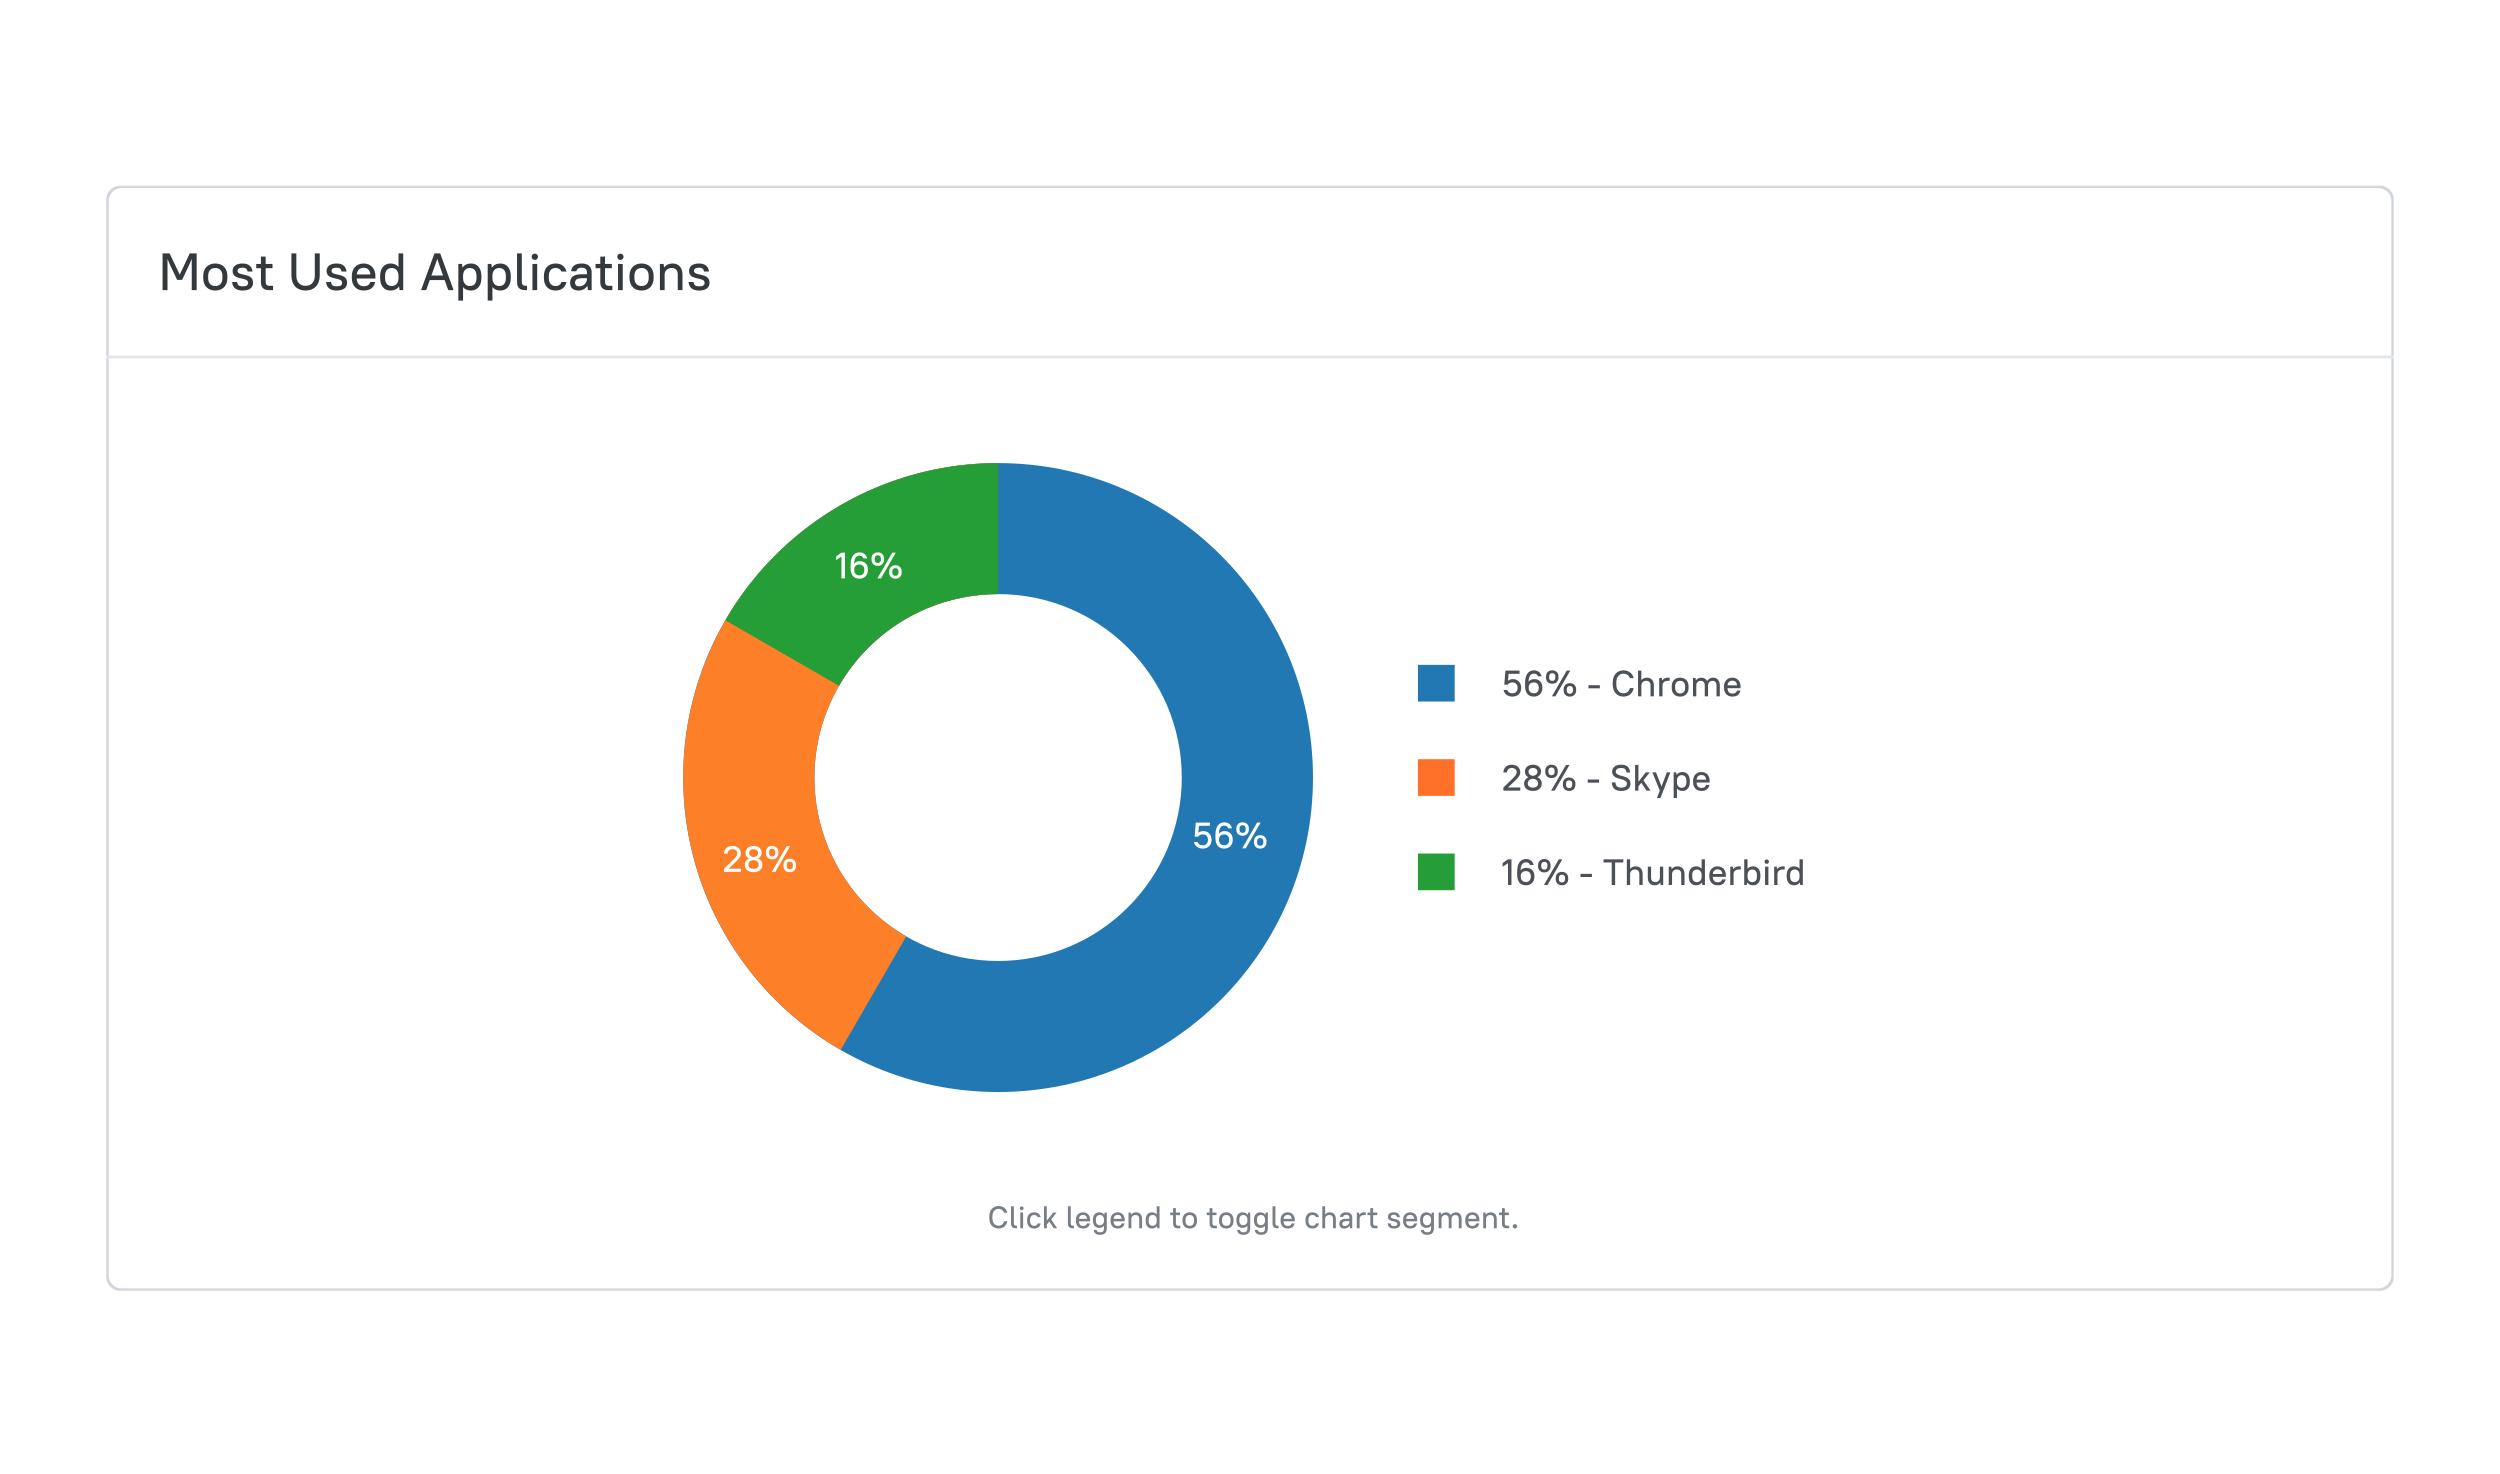 <svg width="850" height="501" viewBox="0 0 850 501" fill="none" xmlns="http://www.w3.org/2000/svg">
<g filter="url(#filter0_dd_640_5090)">
<rect x="36" y="63" width="778" height="376" rx="6" fill="white"/>
</g>
<g clip-path="url(#clip0_640_5090)">
<mask id="mask0_640_5090" style="mask-type:luminance" maskUnits="userSpaceOnUse" x="36" y="63" width="778" height="376">
<path d="M814 63H36V439H814V63Z" fill="white"/>
</mask>
<g mask="url(#mask0_640_5090)">
<path d="M808.647 63.446H41.353C38.643 63.446 36.446 65.639 36.446 68.346V433.654C36.446 436.36 38.643 438.554 41.353 438.554H808.647C811.357 438.554 813.554 436.36 813.554 433.654V68.346C813.554 65.639 811.357 63.446 808.647 63.446Z" fill="white" stroke="#D0D6DB"/>
<path d="M36 121.36H814" stroke="#E2E6EB"/>
<mask id="mask1_640_5090" style="mask-type:luminance" maskUnits="userSpaceOnUse" x="53" y="80" width="744" height="24">
<path d="M796.156 80.82H53.844V103.986H796.156V80.82Z" fill="white"/>
</mask>
<g mask="url(#mask1_640_5090)">
<path d="M60.232 95.165H61.91L64.39 89.908L65.193 88.019V98.64H66.87V86.166H64.515L61.106 93.383L57.663 86.166H55.272V98.64H56.949V88.037L57.734 89.908L60.232 95.165ZM73.197 98.782C75.677 98.782 77.301 97.161 77.301 94.523V93.846C77.301 91.191 75.695 89.587 73.197 89.587C70.717 89.587 69.093 91.209 69.093 93.846V94.523C69.093 97.178 70.699 98.782 73.197 98.782ZM73.197 97.25C71.716 97.25 70.77 96.305 70.77 94.523V93.846C70.77 92.046 71.698 91.12 73.197 91.12C74.678 91.12 75.624 92.064 75.624 93.846V94.523C75.624 96.323 74.696 97.25 73.197 97.25ZM82.472 98.782C84.953 98.782 86.041 97.695 86.041 96.145C86.041 92.492 80.76 94.042 80.76 92.135C80.76 91.441 81.188 91.013 82.472 91.013C83.597 91.013 84.007 91.441 84.186 92.314H85.863C85.684 90.656 84.596 89.587 82.472 89.587C80.171 89.587 79.082 90.674 79.082 92.135C79.082 95.539 84.364 93.989 84.364 96.145C84.364 96.929 83.936 97.357 82.472 97.357C81.17 97.357 80.76 96.929 80.581 95.878H78.904C79.082 97.695 80.171 98.782 82.472 98.782ZM87.116 91.191H88.722V96.02C88.722 97.695 89.668 98.64 91.345 98.64H92.826V97.178H91.577C90.756 97.178 90.328 96.751 90.328 95.842V91.191H92.648V89.73H90.328V87.235H88.722V89.73H87.116V91.191ZM103.896 98.782C106.822 98.782 108.714 96.893 108.714 93.65V86.166H107.036V93.65C107.036 95.949 105.805 97.178 103.896 97.178C101.986 97.178 100.755 95.931 100.755 93.65V86.166H99.078V93.65C99.078 96.911 100.952 98.782 103.896 98.782ZM114.431 98.782C116.912 98.782 118 97.695 118 96.145C118 92.492 112.718 94.042 112.718 92.135C112.718 91.441 113.147 91.013 114.431 91.013C115.556 91.013 115.966 91.441 116.144 92.314H117.822C117.643 90.656 116.555 89.587 114.431 89.587C112.13 89.587 111.041 90.674 111.041 92.135C111.041 95.539 116.323 93.989 116.323 96.145C116.323 96.929 115.895 97.357 114.431 97.357C113.129 97.357 112.718 96.929 112.54 95.878H110.863C111.041 97.695 112.13 98.782 114.431 98.782ZM123.625 98.782C126.035 98.782 127.195 97.624 127.551 95.878H125.91C125.553 96.804 125.035 97.321 123.625 97.321C122.287 97.321 121.341 96.43 121.288 94.702H127.641V93.846C127.641 91.227 125.999 89.587 123.625 89.587C121.27 89.587 119.61 91.245 119.61 93.846V94.523C119.61 97.161 121.234 98.782 123.625 98.782ZM123.625 91.049C124.964 91.049 125.785 91.743 125.928 93.312H121.306C121.466 91.797 122.358 91.049 123.625 91.049ZM132.762 98.782C134.029 98.782 135.046 98.319 135.67 97.375L135.849 98.64H137.098V86.166H135.492V90.763C134.85 89.979 133.922 89.587 132.78 89.587C130.746 89.587 129.247 91.084 129.247 93.846V94.523C129.247 97.303 130.728 98.782 132.762 98.782ZM133.208 97.25C131.816 97.25 130.924 96.341 130.924 94.523V93.846C130.924 91.993 131.798 91.12 133.208 91.12C134.493 91.12 135.438 92.029 135.492 93.722V94.666C135.438 96.341 134.493 97.25 133.208 97.25ZM152.401 98.64H154.221L149.671 86.166H147.708L143.158 98.64H144.907L146.12 95.218H151.188L152.401 98.64ZM147.744 90.692L148.672 88.037L149.582 90.692L150.634 93.686H146.673L147.744 90.692ZM160.152 98.782C162.169 98.782 163.686 97.268 163.686 94.523V93.846C163.686 91.084 162.187 89.587 160.17 89.587C158.886 89.587 157.868 90.068 157.244 91.013L157.083 89.73H155.834V102.204H157.44V97.624C158.065 98.39 158.993 98.782 160.152 98.782ZM159.724 97.25C158.404 97.25 157.44 96.27 157.44 94.523V93.722C157.476 92.029 158.439 91.12 159.724 91.12C161.134 91.12 162.008 92.011 162.008 93.846V94.523C162.008 96.394 161.152 97.25 159.724 97.25ZM170.137 98.782C172.153 98.782 173.67 97.268 173.67 94.523V93.846C173.67 91.084 172.171 89.587 170.155 89.587C168.87 89.587 167.853 90.068 167.229 91.013L167.068 89.73H165.819V102.204H167.425V97.624C168.049 98.39 168.977 98.782 170.137 98.782ZM169.709 97.25C168.388 97.25 167.425 96.27 167.425 94.523V93.722C167.461 92.029 168.424 91.12 169.709 91.12C171.119 91.12 171.993 92.011 171.993 93.846V94.523C171.993 96.394 171.136 97.25 169.709 97.25ZM178.409 98.64H179.194V97.178H178.641C177.82 97.178 177.409 96.751 177.409 95.842V86.166H175.803V96.02C175.803 97.713 176.731 98.64 178.409 98.64ZM181.034 98.64H182.64V89.73H181.034V98.64ZM181.837 88.376C182.444 88.376 182.908 87.912 182.908 87.306C182.908 86.7 182.444 86.237 181.837 86.237C181.231 86.237 180.767 86.7 180.767 87.306C180.767 87.912 181.231 88.376 181.837 88.376ZM188.938 98.782C191.025 98.782 192.239 97.588 192.596 95.878H190.883C190.615 96.697 190.062 97.25 188.848 97.25C187.528 97.25 186.6 96.323 186.6 94.523V93.846C186.6 92.029 187.51 91.12 188.848 91.12C190.044 91.12 190.615 91.69 190.883 92.314H192.596C192.239 90.799 191.025 89.587 188.938 89.587C186.493 89.587 184.923 91.155 184.923 93.846V94.523C184.923 97.232 186.475 98.782 188.938 98.782ZM196.697 98.782C198 98.782 199.07 98.194 199.713 97.178L199.909 98.64H201.158V92.581C201.158 90.746 199.998 89.587 197.768 89.587C195.412 89.587 194.288 90.71 194.199 92.225H195.983C196.073 91.512 196.572 91.013 197.768 91.013C198.981 91.013 199.552 91.583 199.552 92.581V93.24H197.768C194.931 93.24 193.842 94.327 193.842 96.145C193.842 97.784 194.841 98.782 196.697 98.782ZM196.876 97.357C196.019 97.357 195.519 96.858 195.519 96.109C195.519 95.201 196.126 94.595 197.768 94.595H199.552V94.915C199.552 96.234 198.428 97.357 196.876 97.357ZM202.493 91.191H204.099V96.02C204.099 97.695 205.045 98.64 206.722 98.64H208.203V97.178H206.954C206.133 97.178 205.705 96.751 205.705 95.842V91.191H208.024V89.73H205.705V87.235H204.099V89.73H202.493V91.191ZM210.136 98.64H211.742V89.73H210.136V98.64ZM210.939 88.376C211.546 88.376 212.01 87.912 212.01 87.306C212.01 86.7 211.546 86.237 210.939 86.237C210.333 86.237 209.869 86.7 209.869 87.306C209.869 87.912 210.333 88.376 210.939 88.376ZM218.128 98.782C220.608 98.782 222.232 97.161 222.232 94.523V93.846C222.232 91.191 220.626 89.587 218.128 89.587C215.647 89.587 214.024 91.209 214.024 93.846V94.523C214.024 97.178 215.63 98.782 218.128 98.782ZM218.128 97.25C216.647 97.25 215.701 96.305 215.701 94.523V93.846C215.701 92.046 216.629 91.12 218.128 91.12C219.609 91.12 220.555 92.064 220.555 93.846V94.523C220.555 96.323 219.627 97.25 218.128 97.25ZM224.37 98.64H225.976V93.294C226.011 92.011 226.939 91.12 228.385 91.12C229.687 91.12 230.437 91.868 230.437 93.383V98.64H232.043V93.383C232.043 90.924 230.704 89.587 228.652 89.587C227.403 89.587 226.404 90.086 225.779 90.959L225.619 89.73H224.37V98.64ZM237.667 98.782C240.147 98.782 241.236 97.695 241.236 96.145C241.236 92.492 235.954 94.042 235.954 92.135C235.954 91.441 236.382 91.013 237.667 91.013C238.791 91.013 239.202 91.441 239.38 92.314H241.057C240.879 90.656 239.79 89.587 237.667 89.587C235.365 89.587 234.277 90.674 234.277 92.135C234.277 95.539 239.558 93.989 239.558 96.145C239.558 96.929 239.13 97.357 237.667 97.357C236.364 97.357 235.954 96.929 235.775 95.878H234.098C234.277 97.695 235.365 98.782 237.667 98.782Z" fill="#34393D"/>
</g>
<path d="M339.528 417.702C341.166 417.702 342.258 416.611 342.472 415.21H341.38C341.166 416.098 340.523 416.739 339.528 416.739C338.328 416.739 337.418 415.831 337.418 414.184V413.564C337.418 411.907 338.318 411.009 339.528 411.009C340.534 411.009 341.166 411.65 341.38 412.324H342.472C342.258 411.126 341.176 410.046 339.528 410.046C337.686 410.046 336.369 411.361 336.369 413.564V414.184C336.369 416.397 337.675 417.702 339.528 417.702ZM345.319 417.616H345.79V416.739H345.458C344.965 416.739 344.719 416.483 344.719 415.938V410.132H343.756V416.044C343.756 417.06 344.312 417.616 345.319 417.616ZM346.894 417.616H347.858V412.27H346.894V417.616ZM347.376 411.458C347.74 411.458 348.019 411.18 348.019 410.816C348.019 410.453 347.74 410.175 347.376 410.175C347.012 410.175 346.734 410.453 346.734 410.816C346.734 411.18 347.012 411.458 347.376 411.458ZM351.636 417.702C352.888 417.702 353.616 416.985 353.83 415.959H352.803C352.642 416.451 352.31 416.782 351.582 416.782C350.79 416.782 350.233 416.226 350.233 415.146V414.74C350.233 413.649 350.779 413.104 351.582 413.104C352.299 413.104 352.642 413.446 352.803 413.821H353.83C353.616 412.912 352.888 412.185 351.636 412.185C350.169 412.185 349.227 413.126 349.227 414.74V415.146C349.227 416.771 350.158 417.702 351.636 417.702ZM358.273 417.616H359.45L357.384 414.612L359.236 412.27H358.08L355.917 415.018V410.132H354.954V417.616H355.917V416.344L356.752 415.317L358.273 417.616ZM364.651 417.616H365.122V416.739H364.79C364.298 416.739 364.051 416.483 364.051 415.938V410.132H363.088V416.044C363.088 417.06 363.645 417.616 364.651 417.616ZM368.229 417.702C369.674 417.702 370.37 417.007 370.584 415.959H369.599C369.385 416.515 369.075 416.825 368.229 416.825C367.426 416.825 366.858 416.29 366.826 415.253H370.638V414.74C370.638 413.168 369.653 412.185 368.229 412.185C366.816 412.185 365.82 413.179 365.82 414.74V415.146C365.82 416.729 366.794 417.702 368.229 417.702ZM368.229 413.061C369.032 413.061 369.524 413.478 369.61 414.419H366.837C366.933 413.51 367.469 413.061 368.229 413.061ZM373.721 417.488C374.406 417.488 374.963 417.253 375.349 416.804V417.616C375.349 418.6 374.963 418.985 374.042 418.985C373.229 418.985 372.94 418.685 372.833 418.151H371.869C371.976 419.188 372.618 419.84 374.042 419.84C375.531 419.84 376.312 419.06 376.312 417.616V412.27H375.563L375.456 413.029C375.081 412.473 374.481 412.185 373.721 412.185C372.501 412.185 371.601 413.083 371.601 414.633V415.039C371.601 416.6 372.49 417.488 373.721 417.488ZM373.978 416.568C373.143 416.568 372.608 416.044 372.608 415.039V414.633C372.608 413.639 373.132 413.104 373.978 413.104C374.77 413.104 375.349 413.682 375.349 414.633V415.039C375.349 415.991 374.77 416.568 373.978 416.568ZM380.001 417.702C381.447 417.702 382.143 417.007 382.357 415.959H381.372C381.158 416.515 380.847 416.825 380.001 416.825C379.198 416.825 378.631 416.29 378.599 415.253H382.41V414.74C382.41 413.168 381.425 412.185 380.001 412.185C378.588 412.185 377.592 413.179 377.592 414.74V415.146C377.592 416.729 378.567 417.702 380.001 417.702ZM380.001 413.061C380.804 413.061 381.297 413.478 381.383 414.419H378.61C378.706 413.51 379.241 413.061 380.001 413.061ZM383.696 417.616H384.66V414.409C384.681 413.639 385.238 413.104 386.105 413.104C386.887 413.104 387.336 413.553 387.336 414.462V417.616H388.3V414.462C388.3 412.987 387.497 412.185 386.266 412.185C385.516 412.185 384.917 412.484 384.542 413.008L384.445 412.27H383.696V417.616ZM391.642 417.702C392.402 417.702 393.012 417.424 393.387 416.857L393.494 417.616H394.244V410.132H393.28V412.89C392.895 412.42 392.338 412.185 391.653 412.185C390.432 412.185 389.533 413.083 389.533 414.74V415.146C389.533 416.814 390.421 417.702 391.642 417.702ZM391.91 416.782C391.075 416.782 390.539 416.237 390.539 415.146V414.74C390.539 413.628 391.064 413.104 391.91 413.104C392.68 413.104 393.248 413.649 393.28 414.665V415.232C393.248 416.237 392.68 416.782 391.91 416.782ZM397.879 413.147H398.843V416.044C398.843 417.049 399.41 417.616 400.417 417.616H401.305V416.739H400.556C400.063 416.739 399.806 416.483 399.806 415.938V413.147H401.198V412.27H399.806V410.773H398.843V412.27H397.879V413.147ZM404.521 417.702C406.009 417.702 406.983 416.729 406.983 415.146V414.74C406.983 413.147 406.02 412.185 404.521 412.185C403.033 412.185 402.058 413.158 402.058 414.74V415.146C402.058 416.739 403.022 417.702 404.521 417.702ZM404.521 416.782C403.632 416.782 403.065 416.216 403.065 415.146V414.74C403.065 413.66 403.622 413.104 404.521 413.104C405.409 413.104 405.977 413.671 405.977 414.74V415.146C405.977 416.226 405.42 416.782 404.521 416.782ZM410.301 413.147H411.264V416.044C411.264 417.049 411.832 417.616 412.838 417.616H413.727V416.739H412.977C412.485 416.739 412.228 416.483 412.228 415.938V413.147H413.62V412.27H412.228V410.773H411.264V412.27H410.301V413.147ZM416.942 417.702C418.43 417.702 419.405 416.729 419.405 415.146V414.74C419.405 413.147 418.441 412.185 416.942 412.185C415.454 412.185 414.48 413.158 414.48 414.74V415.146C414.48 416.739 415.443 417.702 416.942 417.702ZM416.942 416.782C416.053 416.782 415.486 416.216 415.486 415.146V414.74C415.486 413.66 416.043 413.104 416.942 413.104C417.831 413.104 418.398 413.671 418.398 414.74V415.146C418.398 416.226 417.841 416.782 416.942 416.782ZM422.486 417.488C423.171 417.488 423.728 417.253 424.114 416.804V417.616C424.114 418.6 423.728 418.985 422.807 418.985C421.994 418.985 421.705 418.685 421.598 418.151H420.634C420.741 419.188 421.383 419.84 422.807 419.84C424.296 419.84 425.077 419.06 425.077 417.616V412.27H424.328L424.221 413.029C423.846 412.473 423.246 412.185 422.486 412.185C421.266 412.185 420.366 413.083 420.366 414.633V415.039C420.366 416.6 421.255 417.488 422.486 417.488ZM422.743 416.568C421.908 416.568 421.373 416.044 421.373 415.039V414.633C421.373 413.639 421.897 413.104 422.743 413.104C423.535 413.104 424.114 413.682 424.114 414.633V415.039C424.114 415.991 423.535 416.568 422.743 416.568ZM428.476 417.488C429.162 417.488 429.718 417.253 430.104 416.804V417.616C430.104 418.6 429.718 418.985 428.798 418.985C427.984 418.985 427.695 418.685 427.588 418.151H426.624C426.731 419.188 427.374 419.84 428.798 419.84C430.286 419.84 431.067 419.06 431.067 417.616V412.27H430.318L430.211 413.029C429.836 412.473 429.237 412.185 428.476 412.185C427.256 412.185 426.357 413.083 426.357 414.633V415.039C426.357 416.6 427.245 417.488 428.476 417.488ZM428.733 416.568C427.898 416.568 427.363 416.044 427.363 415.039V414.633C427.363 413.639 427.888 413.104 428.733 413.104C429.526 413.104 430.104 413.682 430.104 414.633V415.039C430.104 415.991 429.526 416.568 428.733 416.568ZM434.232 417.616H434.703V416.739H434.371C433.879 416.739 433.633 416.483 433.633 415.938V410.132H432.669V416.044C432.669 417.06 433.226 417.616 434.232 417.616ZM437.81 417.702C439.255 417.702 439.951 417.007 440.165 415.959H439.18C438.966 416.515 438.656 416.825 437.81 416.825C437.007 416.825 436.439 416.29 436.407 415.253H440.219V414.74C440.219 413.168 439.234 412.185 437.81 412.185C436.397 412.185 435.401 413.179 435.401 414.74V415.146C435.401 416.729 436.375 417.702 437.81 417.702ZM437.81 413.061C438.613 413.061 439.105 413.478 439.191 414.419H436.418C436.514 413.51 437.05 413.061 437.81 413.061ZM446.269 417.702C447.521 417.702 448.249 416.985 448.464 415.959H447.436C447.275 416.451 446.943 416.782 446.215 416.782C445.423 416.782 444.866 416.226 444.866 415.146V414.74C444.866 413.649 445.412 413.104 446.215 413.104C446.933 413.104 447.275 413.446 447.436 413.821H448.464C448.249 412.912 447.521 412.185 446.269 412.185C444.802 412.185 443.86 413.126 443.86 414.74V415.146C443.86 416.771 444.791 417.702 446.269 417.702ZM449.586 417.616H450.55V414.409C450.571 413.639 451.128 413.104 451.995 413.104C452.777 413.104 453.226 413.553 453.226 414.462V417.616H454.19V414.462C454.19 412.987 453.387 412.185 452.156 412.185C451.46 412.185 450.903 412.441 450.55 412.901V410.132H449.586V417.616ZM457.083 417.702C457.865 417.702 458.507 417.349 458.893 416.739L459.01 417.616H459.76V413.981C459.76 412.88 459.064 412.185 457.726 412.185C456.312 412.185 455.638 412.858 455.584 413.767H456.655C456.708 413.339 457.008 413.04 457.726 413.04C458.454 413.04 458.796 413.382 458.796 413.981V414.377H457.726C456.023 414.377 455.37 415.029 455.37 416.119C455.37 417.103 455.97 417.702 457.083 417.702ZM457.19 416.846C456.676 416.846 456.377 416.547 456.377 416.098C456.377 415.553 456.741 415.189 457.726 415.189H458.796V415.382C458.796 416.173 458.122 416.846 457.19 416.846ZM461.307 417.616H462.27V414.409C462.292 413.639 462.838 413.104 463.823 413.104H464.358V412.185H463.823C463.116 412.185 462.517 412.473 462.153 412.997L462.056 412.27H461.307V417.616ZM464.941 413.147H465.904V416.044C465.904 417.049 466.472 417.616 467.478 417.616H468.367V416.739H467.617C467.125 416.739 466.868 416.483 466.868 415.938V413.147H468.26V412.27H466.868V410.773H465.904V412.27H464.941V413.147ZM473.938 417.702C475.426 417.702 476.079 417.049 476.079 416.119C476.079 413.927 472.91 414.858 472.91 413.714C472.91 413.297 473.167 413.04 473.938 413.04C474.612 413.04 474.859 413.297 474.966 413.821H475.972C475.865 412.826 475.212 412.185 473.938 412.185C472.557 412.185 471.904 412.837 471.904 413.714C471.904 415.756 475.073 414.826 475.073 416.119C475.073 416.59 474.816 416.846 473.938 416.846C473.156 416.846 472.91 416.59 472.803 415.959H471.796C471.904 417.05 472.557 417.702 473.938 417.702ZM479.454 417.702C480.9 417.702 481.596 417.007 481.81 415.959H480.825C480.611 416.515 480.3 416.825 479.454 416.825C478.651 416.825 478.084 416.29 478.052 415.253H481.863V414.74C481.863 413.168 480.878 412.185 479.454 412.185C478.041 412.185 477.045 413.179 477.045 414.74V415.146C477.045 416.729 478.02 417.702 479.454 417.702ZM479.454 413.061C480.257 413.061 480.75 413.478 480.835 414.419H478.062C478.159 413.51 478.694 413.061 479.454 413.061ZM484.947 417.488C485.632 417.488 486.189 417.253 486.574 416.804V417.616C486.574 418.6 486.189 418.985 485.268 418.985C484.454 418.985 484.165 418.685 484.058 418.151H483.094C483.201 419.188 483.844 419.84 485.268 419.84C486.756 419.84 487.538 419.06 487.538 417.616V412.27H486.788L486.681 413.029C486.306 412.473 485.707 412.185 484.947 412.185C483.726 412.185 482.827 413.083 482.827 414.633V415.039C482.827 416.6 483.715 417.488 484.947 417.488ZM485.204 416.568C484.368 416.568 483.833 416.044 483.833 415.039V414.633C483.833 413.639 484.358 413.104 485.204 413.104C485.996 413.104 486.574 413.682 486.574 414.633V415.039C486.574 415.991 485.996 416.568 485.204 416.568ZM489.139 417.616H490.103V414.409C490.124 413.617 490.67 413.104 491.387 413.104C492.115 413.104 492.565 413.553 492.565 414.462V417.616H493.529V414.409C493.55 413.639 494.096 413.104 494.813 413.104C495.542 413.104 495.991 413.553 495.991 414.462V417.616H496.955V414.462C496.955 412.987 496.152 412.185 495.028 412.185C494.257 412.185 493.614 412.548 493.25 413.158C492.918 412.527 492.33 412.185 491.602 412.185C490.916 412.185 490.349 412.473 489.985 412.997L489.889 412.27H489.139V417.616ZM500.595 417.702C502.04 417.702 502.736 417.007 502.95 415.959H501.965C501.751 416.515 501.441 416.825 500.595 416.825C499.792 416.825 499.225 416.29 499.192 415.253H503.004V414.74C503.004 413.168 502.019 412.185 500.595 412.185C499.182 412.185 498.186 413.179 498.186 414.74V415.146C498.186 416.729 499.16 417.702 500.595 417.702ZM500.595 413.061C501.398 413.061 501.89 413.478 501.976 414.419H499.203C499.299 413.51 499.835 413.061 500.595 413.061ZM504.29 417.616H505.253V414.409C505.275 413.639 505.831 413.104 506.698 413.104C507.48 413.104 507.93 413.553 507.93 414.462V417.616H508.893V414.462C508.893 412.987 508.09 412.185 506.859 412.185C506.11 412.185 505.51 412.484 505.135 413.008L505.039 412.27H504.29V417.616ZM509.701 413.147H510.664V416.044C510.664 417.049 511.232 417.616 512.238 417.616H513.127V416.739H512.377C511.885 416.739 511.628 416.483 511.628 415.938V413.147H513.02V412.27H511.628V410.773H510.664V412.27H509.701V413.147ZM515.06 417.702C515.499 417.702 515.81 417.37 515.81 416.953C515.81 416.536 515.499 416.205 515.06 416.205C514.621 416.205 514.311 416.536 514.311 416.953C514.311 417.37 514.621 417.702 515.06 417.702Z" fill="#777E85"/>
<path d="M494.591 226.052H482.101V238.526H494.591V226.052Z" fill="#2278B2"/>
<path d="M511.838 228.012H516.647V229.085H512.913L512.713 231.48C513.17 231.089 513.741 230.894 514.424 230.894C514.824 230.894 515.194 230.964 515.536 231.106C515.877 231.248 516.173 231.451 516.423 231.717C516.672 231.975 516.864 232.286 516.997 232.653C517.139 233.01 517.209 233.414 517.209 233.863C517.209 234.312 517.139 234.723 516.997 235.098C516.855 235.464 516.652 235.776 516.385 236.033C516.127 236.291 515.815 236.49 515.448 236.632C515.082 236.773 514.669 236.844 514.212 236.844C513.454 236.844 512.805 236.652 512.263 236.27C511.722 235.888 511.372 235.33 511.214 234.599H512.438C512.58 234.973 512.8 235.255 513.1 235.447C513.4 235.629 513.77 235.721 514.212 235.721C514.761 235.721 515.194 235.559 515.511 235.235C515.827 234.91 515.985 234.453 515.985 233.863C515.985 233.281 515.827 232.827 515.511 232.503C515.194 232.179 514.761 232.016 514.212 232.016C513.837 232.016 513.512 232.091 513.237 232.241C512.971 232.391 512.767 232.573 512.625 232.79H511.464L511.838 228.012ZM521.524 236.844C521.074 236.844 520.662 236.773 520.288 236.632C519.921 236.49 519.605 236.27 519.338 235.971C519.08 235.671 518.881 235.289 518.739 234.823C518.597 234.349 518.526 233.78 518.526 233.114V232.391C518.526 231.575 518.597 230.886 518.739 230.32C518.889 229.746 519.096 229.285 519.363 228.935C519.638 228.578 519.963 228.32 520.338 228.162C520.712 227.995 521.129 227.913 521.587 227.913C521.936 227.913 522.253 227.967 522.536 228.075C522.819 228.174 523.069 228.316 523.285 228.499C523.502 228.673 523.681 228.886 523.822 229.135C523.964 229.384 524.072 229.654 524.147 229.946H522.911C522.819 229.696 522.669 229.484 522.461 229.31C522.253 229.127 521.961 229.035 521.587 229.035C521.32 229.035 521.074 229.081 520.85 229.172C520.625 229.255 520.429 229.405 520.263 229.621C520.105 229.829 519.975 230.108 519.875 230.457C519.783 230.806 519.725 231.243 519.701 231.767C519.925 231.493 520.196 231.28 520.512 231.131C520.837 230.981 521.195 230.906 521.587 230.906C522.469 230.906 523.156 231.156 523.648 231.655C524.147 232.154 524.397 232.857 524.397 233.763V233.987C524.397 234.419 524.322 234.815 524.172 235.172C524.03 235.522 523.83 235.821 523.573 236.07C523.315 236.32 523.011 236.512 522.661 236.644C522.311 236.777 521.932 236.844 521.524 236.844ZM521.512 232.029C520.962 232.029 520.529 232.179 520.213 232.478C519.905 232.777 519.75 233.185 519.75 233.7V233.925C519.75 234.516 519.917 234.965 520.25 235.272C520.583 235.572 521.008 235.721 521.524 235.721C522.032 235.721 522.432 235.567 522.723 235.26C523.023 234.952 523.173 234.528 523.173 233.987V233.763C523.173 233.214 523.023 232.79 522.723 232.49C522.424 232.183 522.019 232.029 521.512 232.029ZM527.766 232.478C527.45 232.478 527.158 232.428 526.892 232.328C526.634 232.229 526.409 232.087 526.217 231.904C526.034 231.722 525.892 231.505 525.792 231.256C525.692 231.006 525.643 230.732 525.643 230.432V229.958C525.643 229.659 525.692 229.384 525.792 229.135C525.892 228.886 526.034 228.669 526.217 228.486C526.409 228.304 526.634 228.162 526.892 228.062C527.158 227.962 527.45 227.913 527.766 227.913C528.083 227.913 528.37 227.962 528.628 228.062C528.887 228.162 529.107 228.304 529.29 228.486C529.482 228.669 529.627 228.886 529.727 229.135C529.836 229.384 529.889 229.659 529.889 229.958V230.432C529.889 230.732 529.836 231.006 529.727 231.256C529.627 231.505 529.482 231.722 529.29 231.904C529.107 232.087 528.887 232.229 528.628 232.328C528.37 232.428 528.083 232.478 527.766 232.478ZM527.766 231.505C528.091 231.505 528.345 231.413 528.528 231.231C528.72 231.048 528.815 230.782 528.815 230.432V229.958C528.815 229.609 528.72 229.343 528.528 229.16C528.345 228.977 528.091 228.885 527.766 228.885C527.441 228.885 527.183 228.977 526.992 229.16C526.809 229.343 526.717 229.609 526.717 229.958V230.432C526.717 230.782 526.809 231.048 526.992 231.231C527.183 231.413 527.441 231.505 527.766 231.505ZM533.762 236.844C533.446 236.844 533.154 236.794 532.887 236.694C532.629 236.594 532.405 236.453 532.213 236.27C532.03 236.087 531.888 235.871 531.788 235.621C531.688 235.372 531.638 235.098 531.638 234.798V234.324C531.638 234.025 531.688 233.75 531.788 233.501C531.888 233.251 532.03 233.035 532.213 232.852C532.405 232.67 532.629 232.528 532.887 232.428C533.154 232.328 533.446 232.278 533.762 232.278C534.078 232.278 534.366 232.328 534.623 232.428C534.882 232.528 535.103 232.67 535.285 232.852C535.477 233.035 535.623 233.251 535.723 233.501C535.831 233.75 535.885 234.025 535.885 234.324V234.798C535.885 235.098 535.831 235.372 535.723 235.621C535.623 235.871 535.477 236.087 535.285 236.27C535.103 236.453 534.882 236.594 534.623 236.694C534.366 236.794 534.078 236.844 533.762 236.844ZM533.762 235.871C534.086 235.871 534.341 235.779 534.524 235.596C534.715 235.414 534.811 235.147 534.811 234.798V234.324C534.811 233.975 534.715 233.708 534.524 233.526C534.341 233.343 534.086 233.251 533.762 233.251C533.437 233.251 533.179 233.343 532.987 233.526C532.804 233.708 532.712 233.975 532.712 234.324V234.798C532.712 235.147 532.804 235.414 532.987 235.596C533.179 235.779 533.437 235.871 533.762 235.871ZM532.687 228.012H533.886L528.84 236.744H527.641L532.687 228.012ZM540.075 232.964H543.947V234.037H540.075V232.964ZM552.008 236.844C551.466 236.844 550.971 236.752 550.522 236.569C550.072 236.378 549.685 236.108 549.36 235.759C549.035 235.409 548.781 234.981 548.598 234.474C548.415 233.967 548.323 233.389 548.323 232.74V232.016C548.323 231.376 548.415 230.802 548.598 230.295C548.781 229.788 549.035 229.36 549.36 229.01C549.685 228.653 550.072 228.382 550.522 228.199C550.971 228.008 551.466 227.913 552.008 227.913C552.491 227.913 552.928 227.987 553.32 228.137C553.711 228.279 554.052 228.474 554.344 228.723C554.644 228.965 554.885 229.247 555.068 229.572C555.251 229.888 555.376 230.22 555.443 230.569H554.169C554.102 230.37 554.007 230.178 553.882 229.996C553.765 229.813 553.615 229.651 553.432 229.509C553.249 229.368 553.037 229.255 552.795 229.172C552.562 229.081 552.3 229.035 552.008 229.035C551.658 229.035 551.329 229.102 551.021 229.235C550.721 229.36 550.464 229.551 550.247 229.809C550.03 230.058 549.86 230.37 549.735 230.744C549.61 231.11 549.547 231.534 549.547 232.016V232.74C549.547 233.222 549.61 233.651 549.735 234.025C549.86 234.391 550.03 234.703 550.247 234.96C550.472 235.21 550.734 235.401 551.034 235.534C551.333 235.659 551.658 235.721 552.008 235.721C552.591 235.721 553.065 235.555 553.432 235.222C553.799 234.89 554.044 234.461 554.169 233.937H555.443C555.376 234.345 555.251 234.728 555.068 235.085C554.885 235.434 554.644 235.742 554.344 236.008C554.052 236.266 553.707 236.47 553.307 236.619C552.915 236.769 552.483 236.844 552.008 236.844ZM556.941 228.012H558.065V231.243C558.273 230.977 558.535 230.774 558.852 230.632C559.169 230.482 559.531 230.407 559.939 230.407C560.663 230.407 561.238 230.636 561.663 231.093C562.095 231.542 562.312 232.199 562.312 233.064V236.744H561.188V233.064C561.188 232.532 561.063 232.137 560.813 231.879C560.563 231.613 560.209 231.48 559.751 231.48C559.244 231.48 558.84 231.622 558.54 231.904C558.24 232.187 558.082 232.553 558.065 233.002V236.744H556.941V228.012ZM564.126 230.507H565L565.113 231.355C565.329 231.048 565.603 230.815 565.937 230.657C566.27 230.49 566.645 230.407 567.061 230.407H567.686V231.48H567.061C566.487 231.48 566.045 231.622 565.737 231.904C565.429 232.187 565.266 232.553 565.25 233.002V236.744H564.126V230.507ZM571.247 236.844C570.806 236.844 570.406 236.777 570.047 236.644C569.698 236.503 569.398 236.307 569.148 236.058C568.898 235.801 568.707 235.489 568.574 235.122C568.441 234.748 568.374 234.329 568.374 233.863V233.389C568.374 232.932 568.441 232.52 568.574 232.154C568.715 231.779 568.911 231.463 569.161 231.206C569.41 230.948 569.71 230.752 570.06 230.619C570.419 230.478 570.814 230.407 571.247 230.407C571.68 230.407 572.071 230.478 572.421 230.619C572.779 230.752 573.083 230.948 573.333 231.206C573.582 231.455 573.774 231.767 573.907 232.141C574.049 232.507 574.119 232.923 574.119 233.389V233.863C574.119 234.329 574.049 234.744 573.907 235.11C573.774 235.476 573.582 235.788 573.333 236.046C573.083 236.303 572.779 236.503 572.421 236.644C572.071 236.777 571.68 236.844 571.247 236.844ZM571.247 235.771C571.771 235.771 572.183 235.613 572.483 235.297C572.792 234.973 572.945 234.494 572.945 233.863V233.389C572.945 232.765 572.792 232.291 572.483 231.967C572.183 231.642 571.771 231.48 571.247 231.48C570.722 231.48 570.306 231.642 569.997 231.967C569.698 232.283 569.548 232.757 569.548 233.389V233.863C569.548 234.486 569.698 234.96 569.997 235.285C570.306 235.609 570.722 235.771 571.247 235.771ZM575.617 230.507H576.491L576.603 231.355C576.819 231.048 577.086 230.815 577.403 230.657C577.727 230.49 578.09 230.407 578.489 230.407C578.914 230.407 579.292 230.503 579.626 230.694C579.959 230.886 580.221 231.168 580.413 231.542C580.629 231.185 580.916 230.906 581.275 230.707C581.633 230.507 582.037 230.407 582.486 230.407C582.811 230.407 583.111 230.465 583.386 230.582C583.661 230.699 583.898 230.869 584.098 231.093C584.298 231.318 584.451 231.597 584.56 231.929C584.676 232.253 584.735 232.632 584.735 233.064V236.744H583.611V233.064C583.611 232.532 583.486 232.137 583.236 231.879C582.994 231.613 582.661 231.48 582.237 231.48C581.812 231.48 581.458 231.622 581.175 231.904C580.9 232.187 580.754 232.553 580.738 233.002V236.744H579.614V233.064C579.614 232.532 579.489 232.137 579.239 231.879C578.997 231.613 578.664 231.48 578.24 231.48C577.815 231.48 577.461 231.617 577.178 231.892C576.903 232.166 576.757 232.536 576.741 233.002V236.744H575.617V230.507ZM588.982 236.844C588.565 236.844 588.182 236.777 587.833 236.644C587.491 236.503 587.196 236.303 586.946 236.046C586.704 235.788 586.512 235.476 586.371 235.11C586.237 234.744 586.171 234.329 586.171 233.863V233.389C586.171 232.932 586.237 232.52 586.371 232.154C586.512 231.787 586.708 231.476 586.958 231.218C587.208 230.961 587.503 230.761 587.845 230.619C588.186 230.478 588.565 230.407 588.982 230.407C589.398 230.407 589.777 230.478 590.118 230.619C590.468 230.752 590.763 230.948 591.005 231.206C591.255 231.463 591.446 231.779 591.58 232.154C591.721 232.52 591.792 232.932 591.792 233.389V233.987H587.345C587.362 234.594 587.52 235.052 587.82 235.359C588.12 235.667 588.507 235.821 588.982 235.821C589.472 235.821 589.831 235.734 590.056 235.559C590.281 235.384 590.456 235.135 590.581 234.811H591.73C591.605 235.426 591.326 235.921 590.893 236.295C590.459 236.661 589.822 236.844 588.982 236.844ZM588.982 231.43C588.532 231.43 588.161 231.563 587.87 231.829C587.586 232.087 587.416 232.482 587.358 233.014H590.593C590.543 232.466 590.381 232.066 590.106 231.817C589.831 231.559 589.456 231.43 588.982 231.43Z" fill="#4C5157"/>
<path d="M494.591 258.128H482.101V270.602H494.591V258.128Z" fill="#FF7029"/>
<path d="M511.151 267.747L514.137 264.866C514.669 264.342 515.057 263.913 515.298 263.581C515.548 263.24 515.673 262.912 515.673 262.595C515.673 262.154 515.523 261.797 515.223 261.523C514.924 261.248 514.524 261.111 514.024 261.111C513.525 261.111 513.125 261.253 512.825 261.535C512.525 261.81 512.375 262.179 512.375 262.645H511.151C511.151 262.254 511.218 261.897 511.351 261.573C511.493 261.248 511.688 260.969 511.938 260.737C512.188 260.495 512.488 260.313 512.838 260.188C513.195 260.055 513.592 259.988 514.024 259.988C514.457 259.988 514.849 260.055 515.198 260.188C515.556 260.313 515.86 260.492 516.11 260.724C516.36 260.957 516.552 261.236 516.685 261.56C516.827 261.876 516.897 262.221 516.897 262.595C516.897 263.061 516.735 263.531 516.41 264.005C516.085 264.479 515.615 265.003 514.999 265.577L512.7 267.747H516.897V268.82H511.151V267.747ZM521.204 268.92C520.713 268.92 520.279 268.857 519.905 268.733C519.539 268.608 519.227 268.438 518.968 268.221C518.718 267.997 518.527 267.73 518.393 267.423C518.268 267.115 518.206 266.779 518.206 266.412C518.206 265.913 518.335 265.485 518.593 265.128C518.86 264.761 519.21 264.475 519.642 264.267C519.277 264.075 518.985 263.822 518.768 263.506C518.56 263.19 518.456 262.803 518.456 262.346C518.456 262.014 518.523 261.705 518.656 261.423C518.79 261.131 518.972 260.882 519.205 260.674C519.447 260.458 519.734 260.292 520.067 260.175C520.409 260.051 520.788 259.988 521.204 259.988C521.629 259.988 522.008 260.046 522.34 260.163C522.682 260.28 522.969 260.442 523.202 260.649C523.444 260.857 523.627 261.107 523.752 261.398C523.886 261.689 523.952 262.005 523.952 262.346C523.952 262.795 523.839 263.177 523.615 263.494C523.399 263.81 523.107 264.063 522.74 264.254C523.182 264.462 523.536 264.749 523.802 265.115C524.069 265.472 524.202 265.905 524.202 266.412C524.202 266.77 524.136 267.103 524.002 267.41C523.869 267.71 523.673 267.972 523.415 268.196C523.165 268.421 522.853 268.6 522.478 268.733C522.103 268.857 521.678 268.92 521.204 268.92ZM521.204 267.797C521.488 267.797 521.737 267.76 521.953 267.685C522.178 267.61 522.365 267.51 522.515 267.385C522.665 267.253 522.778 267.103 522.853 266.936C522.936 266.762 522.978 266.583 522.978 266.4C522.978 266.15 522.928 265.93 522.828 265.739C522.728 265.547 522.595 265.385 522.428 265.252C522.27 265.111 522.083 264.998 521.866 264.916C521.658 264.833 521.438 264.778 521.204 264.753C520.963 264.778 520.734 264.833 520.517 264.916C520.301 264.99 520.109 265.098 519.942 265.24C519.784 265.373 519.659 265.535 519.567 265.726C519.476 265.918 519.43 266.142 519.43 266.4C519.43 266.592 519.468 266.77 519.543 266.936C519.626 267.103 519.742 267.253 519.892 267.385C520.042 267.51 520.226 267.61 520.442 267.685C520.667 267.76 520.921 267.797 521.204 267.797ZM521.204 263.793C521.388 263.768 521.57 263.726 521.753 263.668C521.937 263.601 522.1 263.514 522.241 263.406C522.39 263.289 522.507 263.149 522.59 262.982C522.682 262.807 522.728 262.6 522.728 262.358C522.728 262.201 522.695 262.047 522.628 261.897C522.562 261.747 522.462 261.614 522.328 261.498C522.203 261.381 522.045 261.29 521.853 261.223C521.662 261.148 521.446 261.111 521.204 261.111C520.963 261.111 520.746 261.148 520.554 261.223C520.363 261.29 520.201 261.381 520.067 261.498C519.942 261.614 519.847 261.747 519.78 261.897C519.714 262.047 519.68 262.201 519.68 262.358C519.68 262.591 519.726 262.791 519.817 262.957C519.917 263.124 520.039 263.265 520.18 263.381C520.329 263.498 520.492 263.589 520.667 263.656C520.85 263.723 521.029 263.768 521.204 263.793ZM527.51 264.554C527.193 264.554 526.902 264.504 526.636 264.404C526.378 264.304 526.153 264.163 525.961 263.98C525.778 263.797 525.636 263.581 525.536 263.331C525.436 263.082 525.386 262.807 525.386 262.508V262.034C525.386 261.735 525.436 261.46 525.536 261.211C525.636 260.961 525.778 260.745 525.961 260.562C526.153 260.379 526.378 260.238 526.636 260.138C526.902 260.038 527.193 259.988 527.51 259.988C527.827 259.988 528.114 260.038 528.372 260.138C528.63 260.238 528.851 260.379 529.034 260.562C529.226 260.745 529.371 260.961 529.471 261.211C529.579 261.46 529.633 261.735 529.633 262.034V262.508C529.633 262.807 529.579 263.082 529.471 263.331C529.371 263.581 529.226 263.797 529.034 263.98C528.851 264.163 528.63 264.304 528.372 264.404C528.114 264.504 527.827 264.554 527.51 264.554ZM527.51 263.581C527.835 263.581 528.089 263.489 528.272 263.306C528.464 263.124 528.559 262.857 528.559 262.508V262.034C528.559 261.685 528.464 261.418 528.272 261.236C528.089 261.053 527.835 260.961 527.51 260.961C527.185 260.961 526.927 261.053 526.735 261.236C526.553 261.418 526.461 261.685 526.461 262.034V262.508C526.461 262.857 526.553 263.124 526.735 263.306C526.927 263.489 527.185 263.581 527.51 263.581ZM533.505 268.92C533.189 268.92 532.898 268.87 532.631 268.77C532.373 268.67 532.148 268.529 531.957 268.346C531.774 268.163 531.632 267.947 531.532 267.697C531.432 267.448 531.382 267.173 531.382 266.874V266.4C531.382 266.101 531.432 265.826 531.532 265.577C531.632 265.327 531.774 265.111 531.957 264.928C532.148 264.745 532.373 264.604 532.631 264.504C532.898 264.404 533.189 264.354 533.505 264.354C533.822 264.354 534.11 264.404 534.367 264.504C534.625 264.604 534.846 264.745 535.029 264.928C535.221 265.111 535.367 265.327 535.467 265.577C535.574 265.826 535.629 266.101 535.629 266.4V266.874C535.629 267.173 535.574 267.448 535.467 267.697C535.367 267.947 535.221 268.163 535.029 268.346C534.846 268.529 534.625 268.67 534.367 268.77C534.11 268.87 533.822 268.92 533.505 268.92ZM533.505 267.947C533.83 267.947 534.085 267.855 534.267 267.672C534.459 267.49 534.555 267.223 534.555 266.874V266.4C534.555 266.051 534.459 265.784 534.267 265.602C534.085 265.419 533.83 265.327 533.505 265.327C533.181 265.327 532.923 265.419 532.731 265.602C532.548 265.784 532.456 266.051 532.456 266.4V266.874C532.456 267.223 532.548 267.49 532.731 267.672C532.923 267.855 533.181 267.947 533.505 267.947ZM532.431 260.088H533.63L528.584 268.82H527.385L532.431 260.088ZM539.819 265.04H543.691V266.113H539.819V265.04ZM551.19 268.92C550.158 268.92 549.383 268.683 548.866 268.209C548.359 267.727 548.072 266.994 548.005 266.013H549.254C549.312 266.654 549.491 267.111 549.791 267.385C550.091 267.66 550.557 267.797 551.19 267.797C551.864 267.797 552.359 267.664 552.676 267.398C552.993 267.131 553.151 266.807 553.151 266.425C553.151 266.15 553.076 265.93 552.926 265.764C552.784 265.589 552.597 265.444 552.364 265.327C552.131 265.202 551.864 265.103 551.565 265.028C551.265 264.945 550.957 264.861 550.64 264.778C550.323 264.687 550.016 264.587 549.716 264.479C549.416 264.362 549.149 264.213 548.916 264.03C548.684 263.847 548.492 263.623 548.342 263.356C548.2 263.09 548.13 262.758 548.13 262.358C548.13 262.026 548.192 261.714 548.317 261.423C548.45 261.131 548.642 260.882 548.891 260.674C549.149 260.458 549.471 260.292 549.853 260.175C550.236 260.051 550.682 259.988 551.19 259.988C552.197 259.988 552.943 260.213 553.426 260.662C553.908 261.111 554.183 261.772 554.25 262.645H553.001C552.934 262.113 552.768 261.727 552.501 261.485C552.235 261.236 551.797 261.111 551.19 261.111C550.548 261.111 550.083 261.231 549.791 261.473C549.499 261.714 549.354 262.009 549.354 262.358C549.354 262.616 549.424 262.828 549.566 262.995C549.716 263.152 549.908 263.289 550.141 263.406C550.373 263.514 550.64 263.606 550.94 263.681C551.24 263.755 551.548 263.838 551.864 263.93C552.181 264.013 552.489 264.113 552.789 264.229C553.088 264.346 553.355 264.499 553.588 264.691C553.821 264.883 554.008 265.12 554.15 265.402C554.3 265.676 554.375 266.021 554.375 266.437C554.375 266.804 554.308 267.14 554.175 267.448C554.05 267.747 553.855 268.009 553.588 268.234C553.33 268.45 553.001 268.62 552.601 268.745C552.202 268.862 551.731 268.92 551.19 268.92ZM558.039 266.138L557.065 267.335V268.82H555.941V260.088H557.065V265.789L559.588 262.583H560.937L558.776 265.315L561.187 268.82H559.813L558.039 266.138ZM564.326 268.82L561.803 262.583H563.027L564.925 267.41L566.724 262.583H567.923L564.563 271.315H563.364L564.326 268.82ZM572.065 268.92C571.24 268.92 570.607 268.65 570.166 268.109V271.315H569.042V262.583H569.916L570.029 263.481C570.245 263.149 570.528 262.899 570.878 262.733C571.228 262.566 571.627 262.483 572.077 262.483C572.427 262.483 572.752 262.55 573.051 262.683C573.359 262.807 573.622 262.999 573.838 263.257C574.054 263.506 574.226 263.818 574.35 264.192C574.475 264.558 574.538 264.982 574.538 265.464V265.938C574.538 266.42 574.475 266.849 574.35 267.223C574.226 267.589 574.051 267.901 573.826 268.159C573.609 268.408 573.347 268.6 573.039 268.733C572.739 268.857 572.414 268.92 572.065 268.92ZM571.765 267.847C572.265 267.847 572.655 267.693 572.939 267.385C573.222 267.078 573.364 266.595 573.364 265.938V265.464C573.364 264.816 573.222 264.337 572.939 264.03C572.655 263.714 572.265 263.556 571.765 263.556C571.315 263.556 570.94 263.71 570.641 264.017C570.341 264.325 570.182 264.778 570.166 265.377V265.938C570.166 266.554 570.316 267.028 570.616 267.36C570.915 267.685 571.298 267.847 571.765 267.847ZM578.467 268.92C578.05 268.92 577.668 268.853 577.318 268.72C576.976 268.578 576.681 268.379 576.431 268.121C576.189 267.864 575.997 267.552 575.857 267.186C575.723 266.82 575.657 266.404 575.657 265.938V265.464C575.657 265.007 575.723 264.596 575.857 264.229C575.997 263.863 576.194 263.551 576.444 263.294C576.693 263.036 576.989 262.837 577.33 262.695C577.671 262.554 578.05 262.483 578.467 262.483C578.883 262.483 579.262 262.554 579.604 262.695C579.954 262.828 580.249 263.024 580.491 263.281C580.74 263.539 580.931 263.855 581.065 264.229C581.206 264.596 581.278 265.007 581.278 265.464V266.063H576.831C576.847 266.67 577.006 267.128 577.305 267.435C577.605 267.743 577.992 267.897 578.467 267.897C578.958 267.897 579.316 267.809 579.541 267.635C579.766 267.46 579.941 267.211 580.066 266.886H581.215C581.09 267.502 580.811 267.997 580.378 268.371C579.945 268.737 579.308 268.92 578.467 268.92ZM578.467 263.506C578.017 263.506 577.646 263.639 577.355 263.905C577.072 264.163 576.901 264.558 576.843 265.09H580.078C580.028 264.541 579.866 264.142 579.591 263.893C579.316 263.635 578.942 263.506 578.467 263.506Z" fill="#4C5157"/>
<path d="M494.591 290.204H482.101V302.678H494.591V290.204Z" fill="#269E37"/>
<path d="M510.901 293.424L512.725 292.164H513.899V300.896H512.725V293.461L510.901 294.696V293.424ZM518.829 300.996C518.379 300.996 517.967 300.925 517.592 300.783C517.225 300.642 516.909 300.422 516.643 300.122C516.384 299.823 516.184 299.441 516.043 298.975C515.901 298.501 515.831 297.931 515.831 297.266V296.542C515.831 295.727 515.901 295.037 516.043 294.472C516.193 293.898 516.401 293.436 516.668 293.087C516.942 292.73 517.267 292.471 517.642 292.314C518.017 292.147 518.432 292.064 518.891 292.064C519.241 292.064 519.557 292.119 519.84 292.226C520.123 292.326 520.373 292.468 520.59 292.65C520.806 292.825 520.985 293.037 521.127 293.287C521.268 293.536 521.377 293.806 521.452 294.097H520.215C520.123 293.848 519.973 293.636 519.765 293.461C519.557 293.279 519.266 293.187 518.891 293.187C518.624 293.187 518.379 293.232 518.154 293.324C517.929 293.407 517.733 293.557 517.567 293.773C517.408 293.981 517.28 294.26 517.18 294.609C517.088 294.958 517.03 295.395 517.005 295.919C517.23 295.644 517.5 295.432 517.817 295.282C518.142 295.133 518.499 295.058 518.891 295.058C519.773 295.058 520.46 295.307 520.952 295.806C521.452 296.305 521.701 297.008 521.701 297.914V298.139C521.701 298.571 521.626 298.967 521.477 299.324C521.335 299.673 521.135 299.973 520.877 300.222C520.618 300.472 520.315 300.663 519.965 300.796C519.615 300.929 519.236 300.996 518.829 300.996ZM518.816 296.181C518.266 296.181 517.833 296.33 517.517 296.63C517.208 296.929 517.055 297.336 517.055 297.852V298.077C517.055 298.667 517.221 299.116 517.554 299.424C517.887 299.723 518.312 299.873 518.829 299.873C519.336 299.873 519.736 299.719 520.028 299.411C520.327 299.104 520.477 298.68 520.477 298.139V297.914C520.477 297.366 520.327 296.942 520.028 296.642C519.728 296.335 519.324 296.181 518.816 296.181ZM525.07 296.63C524.754 296.63 524.462 296.58 524.196 296.48C523.937 296.38 523.712 296.239 523.522 296.056C523.338 295.873 523.197 295.657 523.097 295.407C522.997 295.158 522.947 294.883 522.947 294.584V294.11C522.947 293.811 522.997 293.536 523.097 293.287C523.197 293.037 523.338 292.821 523.522 292.638C523.712 292.455 523.937 292.314 524.196 292.214C524.462 292.114 524.754 292.064 525.07 292.064C525.386 292.064 525.674 292.114 525.932 292.214C526.19 292.314 526.411 292.455 526.594 292.638C526.785 292.821 526.932 293.037 527.031 293.287C527.139 293.536 527.194 293.811 527.194 294.11V294.584C527.194 294.883 527.139 295.158 527.031 295.407C526.932 295.657 526.785 295.873 526.594 296.056C526.411 296.239 526.19 296.38 525.932 296.48C525.674 296.58 525.386 296.63 525.07 296.63ZM525.07 295.657C525.395 295.657 525.649 295.565 525.832 295.382C526.023 295.2 526.12 294.933 526.12 294.584V294.11C526.12 293.761 526.023 293.494 525.832 293.312C525.649 293.129 525.395 293.037 525.07 293.037C524.746 293.037 524.487 293.129 524.296 293.312C524.112 293.494 524.021 293.761 524.021 294.11V294.584C524.021 294.933 524.112 295.2 524.296 295.382C524.487 295.565 524.746 295.657 525.07 295.657ZM531.066 300.996C530.749 300.996 530.458 300.946 530.192 300.846C529.933 300.746 529.708 300.604 529.517 300.422C529.333 300.239 529.192 300.023 529.092 299.773C528.993 299.524 528.943 299.249 528.943 298.95V298.476C528.943 298.176 528.993 297.902 529.092 297.653C529.192 297.403 529.333 297.187 529.517 297.004C529.708 296.821 529.933 296.68 530.192 296.58C530.458 296.48 530.749 296.43 531.066 296.43C531.382 296.43 531.669 296.48 531.928 296.58C532.186 296.68 532.406 296.821 532.59 297.004C532.781 297.187 532.927 297.403 533.027 297.653C533.135 297.902 533.189 298.176 533.189 298.476V298.95C533.189 299.249 533.135 299.524 533.027 299.773C532.927 300.023 532.781 300.239 532.59 300.422C532.406 300.604 532.186 300.746 531.928 300.846C531.669 300.946 531.382 300.996 531.066 300.996ZM531.066 300.023C531.391 300.023 531.644 299.931 531.828 299.748C532.019 299.565 532.115 299.299 532.115 298.95V298.476C532.115 298.127 532.019 297.86 531.828 297.677C531.644 297.495 531.391 297.403 531.066 297.403C530.741 297.403 530.482 297.495 530.292 297.677C530.108 297.86 530.017 298.127 530.017 298.476V298.95C530.017 299.299 530.108 299.565 530.292 299.748C530.482 299.931 530.741 300.023 531.066 300.023ZM529.992 292.164H531.191L526.145 300.896H524.945L529.992 292.164ZM537.378 297.116H541.25V298.189H537.378V297.116ZM545.19 292.164H551.935V293.237H549.15V300.896H547.976V293.237H545.19V292.164ZM553.123 292.164H554.247V295.395C554.455 295.128 554.717 294.925 555.034 294.784C555.35 294.634 555.712 294.559 556.121 294.559C556.845 294.559 557.42 294.788 557.845 295.245C558.277 295.694 558.494 296.351 558.494 297.216V300.896H557.37V297.216C557.37 296.684 557.245 296.288 556.995 296.031C556.745 295.765 556.391 295.632 555.933 295.632C555.425 295.632 555.022 295.773 554.722 296.056C554.422 296.338 554.263 296.704 554.247 297.154V300.896H553.123V292.164ZM562.555 300.996C561.865 300.996 561.306 300.771 560.882 300.322C560.457 299.865 560.245 299.204 560.245 298.339V294.659H561.369V298.339C561.369 298.871 561.49 299.27 561.731 299.536C561.981 299.794 562.318 299.923 562.743 299.923C563.217 299.923 563.601 299.786 563.892 299.511C564.192 299.229 564.35 298.862 564.367 298.413V294.659H565.491V300.896H564.616L564.504 300.035C564.288 300.342 564.013 300.579 563.68 300.746C563.347 300.913 562.972 300.996 562.555 300.996ZM567.37 294.659H568.244L568.356 295.519C568.573 295.212 568.853 294.975 569.193 294.808C569.535 294.642 569.927 294.559 570.368 294.559C571.092 294.559 571.667 294.788 572.091 295.245C572.525 295.694 572.741 296.351 572.741 297.216V300.896H571.617V297.216C571.617 296.684 571.492 296.288 571.242 296.031C570.992 295.765 570.639 295.632 570.18 295.632C569.672 295.632 569.268 295.773 568.968 296.056C568.669 296.338 568.511 296.704 568.494 297.154V300.896H567.37V294.659ZM576.641 300.996C576.283 300.996 575.954 300.933 575.654 300.808C575.354 300.676 575.092 300.484 574.867 300.235C574.651 299.985 574.48 299.678 574.355 299.312C574.239 298.937 574.18 298.505 574.18 298.014V297.54C574.18 297.058 574.242 296.634 574.367 296.268C574.492 295.894 574.663 295.582 574.879 295.332C575.104 295.075 575.366 294.883 575.666 294.759C575.966 294.626 576.295 294.559 576.653 294.559C577.469 294.559 578.102 294.833 578.552 295.382V292.164H579.676V300.896H578.801L578.677 300.01C578.461 300.342 578.177 300.592 577.827 300.759C577.486 300.916 577.09 300.996 576.641 300.996ZM576.953 299.923C577.403 299.923 577.777 299.769 578.077 299.461C578.377 299.154 578.536 298.705 578.552 298.114V297.453C578.536 296.854 578.377 296.401 578.077 296.093C577.777 295.786 577.403 295.632 576.953 295.632C576.453 295.632 576.062 295.789 575.779 296.106C575.496 296.413 575.354 296.892 575.354 297.54V298.014C575.354 298.655 575.496 299.132 575.779 299.449C576.07 299.765 576.462 299.923 576.953 299.923ZM583.98 300.996C583.564 300.996 583.18 300.929 582.831 300.796C582.49 300.654 582.194 300.455 581.944 300.197C581.703 299.94 581.511 299.628 581.369 299.262C581.236 298.895 581.169 298.48 581.169 298.014V297.54C581.169 297.083 581.236 296.672 581.369 296.305C581.511 295.939 581.706 295.627 581.956 295.37C582.206 295.112 582.502 294.913 582.843 294.771C583.185 294.629 583.564 294.559 583.98 294.559C584.396 294.559 584.776 294.629 585.116 294.771C585.466 294.904 585.762 295.1 586.003 295.357C586.253 295.615 586.445 295.931 586.578 296.305C586.72 296.672 586.79 297.083 586.79 297.54V298.139H582.344C582.36 298.746 582.518 299.204 582.818 299.511C583.118 299.819 583.505 299.973 583.98 299.973C584.471 299.973 584.829 299.885 585.054 299.711C585.279 299.536 585.454 299.287 585.579 298.962H586.728C586.603 299.578 586.325 300.072 585.891 300.447C585.458 300.813 584.821 300.996 583.98 300.996ZM583.98 295.582C583.53 295.582 583.16 295.715 582.868 295.981C582.585 296.239 582.415 296.634 582.356 297.166H585.591C585.541 296.617 585.379 296.218 585.104 295.969C584.829 295.711 584.454 295.582 583.98 295.582ZM588.29 294.659H589.164L589.277 295.507C589.493 295.2 589.768 294.966 590.101 294.808C590.434 294.642 590.809 294.559 591.225 294.559H591.85V295.632H591.225C590.651 295.632 590.209 295.773 589.901 296.056C589.593 296.338 589.43 296.704 589.414 297.154V300.896H588.29V294.659ZM596.07 300.996C595.62 300.996 595.221 300.916 594.871 300.759C594.521 300.592 594.238 300.342 594.022 300.01L593.909 300.896H593.035V292.164H594.159V295.382C594.376 295.108 594.646 294.904 594.971 294.771C595.296 294.629 595.662 294.559 596.07 294.559C596.42 294.559 596.745 294.626 597.044 294.759C597.352 294.883 597.614 295.075 597.831 295.332C598.048 295.582 598.218 295.894 598.343 296.268C598.468 296.634 598.531 297.058 598.531 297.54V298.014C598.531 298.496 598.468 298.925 598.343 299.299C598.218 299.665 598.044 299.977 597.819 300.235C597.602 300.484 597.344 300.676 597.044 300.808C596.745 300.933 596.42 300.996 596.07 300.996ZM595.758 299.923C596.257 299.923 596.649 299.769 596.932 299.461C597.215 299.145 597.357 298.663 597.357 298.014V297.54C597.357 296.892 597.211 296.413 596.919 296.106C596.637 295.789 596.249 295.632 595.758 295.632C595.308 295.632 594.933 295.786 594.634 296.093C594.334 296.401 594.176 296.854 594.159 297.453V298.014C594.159 298.638 594.309 299.112 594.609 299.436C594.908 299.761 595.291 299.923 595.758 299.923ZM600.124 294.659H601.248V300.896H600.124V294.659ZM600.686 293.711C600.47 293.711 600.291 293.64 600.149 293.499C600.007 293.357 599.937 293.179 599.937 292.962C599.937 292.746 600.007 292.568 600.149 292.426C600.291 292.284 600.47 292.214 600.686 292.214C600.903 292.214 601.082 292.284 601.223 292.426C601.365 292.568 601.436 292.746 601.436 292.962C601.436 293.179 601.365 293.357 601.223 293.499C601.082 293.64 600.903 293.711 600.686 293.711ZM603.22 294.659H604.094L604.207 295.507C604.424 295.2 604.699 294.966 605.031 294.808C605.364 294.642 605.739 294.559 606.156 294.559H606.78V295.632H606.156C605.581 295.632 605.139 295.773 604.831 296.056C604.524 296.338 604.361 296.704 604.344 297.154V300.896H603.22V294.659ZM609.93 300.996C609.571 300.996 609.243 300.933 608.943 300.808C608.643 300.676 608.381 300.484 608.156 300.235C607.939 299.985 607.769 299.678 607.644 299.312C607.527 298.937 607.469 298.505 607.469 298.014V297.54C607.469 297.058 607.531 296.634 607.656 296.268C607.781 295.894 607.951 295.582 608.168 295.332C608.393 295.075 608.655 294.883 608.955 294.759C609.255 294.626 609.583 294.559 609.942 294.559C610.757 294.559 611.391 294.833 611.841 295.382V292.164H612.965V300.896H612.09L611.965 300.01C611.749 300.342 611.466 300.592 611.116 300.759C610.774 300.916 610.379 300.996 609.93 300.996ZM610.242 299.923C610.691 299.923 611.066 299.769 611.366 299.461C611.666 299.154 611.824 298.705 611.841 298.114V297.453C611.824 296.854 611.666 296.401 611.366 296.093C611.066 295.786 610.691 295.632 610.242 295.632C609.742 295.632 609.35 295.789 609.068 296.106C608.784 296.413 608.643 296.892 608.643 297.54V298.014C608.643 298.655 608.784 299.132 609.068 299.449C609.358 299.765 609.75 299.923 610.242 299.923Z" fill="#4C5157"/>
<path d="M446.413 264.365C446.413 323.415 398.478 371.284 339.348 371.284C280.219 371.284 232.284 323.415 232.284 264.365C232.284 205.315 280.219 157.445 339.348 157.445C398.478 157.445 446.413 205.315 446.413 264.365ZM276.894 264.365C276.894 298.811 304.856 326.735 339.348 326.735C373.841 326.735 401.803 298.811 401.803 264.365C401.803 229.919 373.841 201.995 339.348 201.995C304.856 201.995 276.894 229.919 276.894 264.365Z" fill="#2278B2"/>
<path d="M339.349 157.445C315.78 157.445 292.87 165.211 274.172 179.54C255.474 193.868 242.033 213.958 235.933 236.692C229.833 259.427 231.414 283.536 240.434 305.281C249.453 327.026 265.406 345.192 285.816 356.96L308.121 318.379C296.215 311.514 286.909 300.917 281.648 288.233C276.388 275.548 275.464 261.484 279.022 248.223C282.58 234.96 290.422 223.242 301.329 214.883C312.236 206.526 325.601 201.995 339.349 201.995V157.445Z" fill="#FD7F28"/>
<path d="M339.348 157.445C320.555 157.445 302.092 162.386 285.816 171.77C269.541 181.154 256.025 194.652 246.628 210.905L285.261 233.18C290.743 223.699 298.627 215.825 308.121 210.351C317.615 204.877 328.385 201.995 339.348 201.995V157.445Z" fill="#269E37"/>
<path d="M406.558 279.69H411.367V280.763H407.632L407.432 283.158C407.89 282.767 408.461 282.572 409.144 282.572C409.543 282.572 409.914 282.642 410.255 282.784C410.597 282.925 410.892 283.128 411.142 283.395C411.392 283.652 411.584 283.964 411.717 284.33C411.859 284.688 411.929 285.091 411.929 285.54C411.929 285.989 411.859 286.401 411.717 286.775C411.575 287.141 411.372 287.453 411.105 287.711C410.847 287.968 410.535 288.168 410.168 288.31C409.801 288.451 409.389 288.522 408.931 288.522C408.174 288.522 407.524 288.33 406.983 287.948C406.441 287.566 406.092 287.008 405.934 286.276H407.158C407.3 286.651 407.52 286.933 407.82 287.125C408.119 287.307 408.49 287.399 408.931 287.399C409.481 287.399 409.914 287.237 410.23 286.912C410.547 286.588 410.705 286.131 410.705 285.54C410.705 284.959 410.547 284.505 410.23 284.181C409.914 283.856 409.481 283.694 408.931 283.694C408.557 283.694 408.232 283.769 407.957 283.919C407.69 284.068 407.487 284.251 407.345 284.468H406.183L406.558 279.69ZM416.244 288.522C415.794 288.522 415.382 288.451 415.007 288.31C414.641 288.168 414.325 287.948 414.058 287.648C413.8 287.349 413.6 286.967 413.458 286.501C413.317 286.027 413.246 285.457 413.246 284.792V284.068C413.246 283.253 413.317 282.564 413.458 281.998C413.608 281.424 413.816 280.962 414.083 280.613C414.358 280.256 414.683 279.997 415.057 279.84C415.432 279.673 415.849 279.59 416.306 279.59C416.656 279.59 416.973 279.645 417.256 279.752C417.538 279.852 417.788 279.994 418.005 280.177C418.222 280.351 418.4 280.563 418.542 280.813C418.684 281.062 418.792 281.332 418.867 281.624H417.63C417.538 281.374 417.389 281.162 417.181 280.987C416.973 280.805 416.681 280.713 416.306 280.713C416.04 280.713 415.794 280.758 415.569 280.85C415.345 280.933 415.149 281.083 414.982 281.299C414.824 281.507 414.695 281.786 414.595 282.135C414.503 282.484 414.445 282.921 414.42 283.445C414.645 283.17 414.915 282.958 415.232 282.809C415.557 282.659 415.915 282.584 416.306 282.584C417.189 282.584 417.876 282.833 418.367 283.332C418.867 283.831 419.117 284.534 419.117 285.441V285.665C419.117 286.097 419.042 286.493 418.892 286.85C418.75 287.199 418.55 287.499 418.292 287.748C418.035 287.998 417.73 288.189 417.381 288.322C417.031 288.455 416.652 288.522 416.244 288.522ZM416.231 283.707C415.682 283.707 415.249 283.856 414.932 284.156C414.625 284.455 414.47 284.862 414.47 285.378V285.603C414.47 286.193 414.637 286.643 414.97 286.95C415.303 287.249 415.727 287.399 416.244 287.399C416.752 287.399 417.151 287.245 417.443 286.937C417.743 286.63 417.893 286.206 417.893 285.665V285.441C417.893 284.892 417.743 284.468 417.443 284.168C417.143 283.861 416.739 283.707 416.231 283.707ZM422.486 284.156C422.17 284.156 421.878 284.106 421.611 284.006C421.354 283.906 421.129 283.765 420.937 283.582C420.754 283.399 420.612 283.183 420.512 282.933C420.412 282.684 420.362 282.409 420.362 282.11V281.636C420.362 281.337 420.412 281.062 420.512 280.813C420.612 280.563 420.754 280.347 420.937 280.164C421.129 279.981 421.354 279.84 421.611 279.74C421.878 279.64 422.17 279.59 422.486 279.59C422.802 279.59 423.09 279.64 423.348 279.74C423.606 279.84 423.827 279.981 424.01 280.164C424.201 280.347 424.347 280.563 424.447 280.813C424.556 281.062 424.609 281.337 424.609 281.636V282.11C424.609 282.409 424.556 282.684 424.447 282.933C424.347 283.183 424.201 283.399 424.01 283.582C423.827 283.765 423.606 283.906 423.348 284.006C423.09 284.106 422.802 284.156 422.486 284.156ZM422.486 283.183C422.81 283.183 423.065 283.091 423.248 282.908C423.439 282.726 423.535 282.459 423.535 282.11V281.636C423.535 281.287 423.439 281.02 423.248 280.838C423.065 280.655 422.81 280.563 422.486 280.563C422.161 280.563 421.903 280.655 421.711 280.838C421.528 281.02 421.436 281.287 421.436 281.636V282.11C421.436 282.459 421.528 282.726 421.711 282.908C421.903 283.091 422.161 283.183 422.486 283.183ZM428.481 288.522C428.165 288.522 427.874 288.472 427.607 288.372C427.349 288.272 427.124 288.13 426.932 287.948C426.75 287.765 426.608 287.549 426.508 287.299C426.408 287.05 426.358 286.775 426.358 286.476V286.002C426.358 285.702 426.408 285.428 426.508 285.179C426.608 284.929 426.75 284.713 426.932 284.53C427.124 284.347 427.349 284.206 427.607 284.106C427.874 284.006 428.165 283.956 428.481 283.956C428.798 283.956 429.085 284.006 429.343 284.106C429.602 284.206 429.822 284.347 430.005 284.53C430.197 284.713 430.342 284.929 430.442 285.179C430.551 285.428 430.605 285.702 430.605 286.002V286.476C430.605 286.775 430.551 287.05 430.442 287.299C430.342 287.549 430.197 287.765 430.005 287.948C429.822 288.13 429.602 288.272 429.343 288.372C429.085 288.472 428.798 288.522 428.481 288.522ZM428.481 287.549C428.806 287.549 429.06 287.457 429.243 287.274C429.435 287.092 429.531 286.825 429.531 286.476V286.002C429.531 285.653 429.435 285.386 429.243 285.204C429.06 285.021 428.806 284.929 428.481 284.929C428.157 284.929 427.899 285.021 427.707 285.204C427.524 285.386 427.432 285.653 427.432 286.002V286.476C427.432 286.825 427.524 287.092 427.707 287.274C427.899 287.457 428.157 287.549 428.481 287.549ZM427.407 279.69H428.606L423.56 288.422H422.361L427.407 279.69Z" fill="white"/>
<path d="M246.167 295.368L249.152 292.487C249.685 291.963 250.072 291.534 250.314 291.202C250.564 290.86 250.689 290.533 250.689 290.216C250.689 289.775 250.539 289.418 250.239 289.144C249.939 288.869 249.54 288.732 249.04 288.732C248.54 288.732 248.141 288.874 247.841 289.156C247.541 289.43 247.391 289.8 247.391 290.266H246.167C246.167 289.875 246.234 289.518 246.367 289.193C246.509 288.869 246.704 288.59 246.954 288.358C247.204 288.116 247.504 287.934 247.853 287.809C248.211 287.676 248.607 287.609 249.04 287.609C249.473 287.609 249.864 287.676 250.214 287.809C250.572 287.934 250.876 288.113 251.126 288.345C251.376 288.578 251.567 288.857 251.7 289.181C251.842 289.497 251.913 289.842 251.913 290.216C251.913 290.682 251.75 291.152 251.426 291.626C251.101 292.1 250.631 292.624 250.014 293.198L247.716 295.368H251.913V296.441H246.167V295.368ZM256.219 296.541C255.729 296.541 255.295 296.478 254.92 296.353C254.555 296.229 254.242 296.059 253.984 295.842C253.734 295.618 253.543 295.351 253.409 295.044C253.284 294.736 253.222 294.4 253.222 294.033C253.222 293.534 253.351 293.106 253.609 292.749C253.876 292.382 254.225 292.095 254.658 291.888C254.292 291.696 254.001 291.443 253.784 291.127C253.576 290.811 253.471 290.424 253.471 289.967C253.471 289.634 253.538 289.326 253.671 289.044C253.805 288.752 253.988 288.503 254.221 288.295C254.463 288.079 254.75 287.913 255.083 287.796C255.424 287.672 255.804 287.609 256.219 287.609C256.644 287.609 257.023 287.667 257.356 287.784C257.698 287.901 257.985 288.063 258.218 288.27C258.46 288.478 258.643 288.727 258.768 289.019C258.901 289.31 258.967 289.626 258.967 289.967C258.967 290.416 258.855 290.798 258.63 291.114C258.414 291.431 258.122 291.684 257.756 291.875C258.197 292.083 258.552 292.37 258.818 292.736C259.084 293.093 259.217 293.526 259.217 294.033C259.217 294.391 259.151 294.724 259.017 295.031C258.884 295.331 258.689 295.593 258.43 295.817C258.18 296.042 257.868 296.221 257.494 296.353C257.119 296.478 256.694 296.541 256.219 296.541ZM256.219 295.418C256.503 295.418 256.753 295.381 256.969 295.306C257.194 295.231 257.381 295.131 257.531 295.006C257.681 294.874 257.793 294.724 257.868 294.557C257.952 294.383 257.993 294.204 257.993 294.021C257.993 293.771 257.943 293.551 257.843 293.36C257.743 293.168 257.61 293.006 257.444 292.873C257.286 292.732 257.098 292.619 256.881 292.536C256.674 292.454 256.453 292.399 256.219 292.374C255.979 292.399 255.749 292.454 255.532 292.536C255.317 292.611 255.125 292.719 254.958 292.861C254.8 292.994 254.675 293.156 254.583 293.347C254.492 293.539 254.446 293.763 254.446 294.021C254.446 294.212 254.483 294.391 254.558 294.557C254.642 294.724 254.758 294.874 254.908 295.006C255.058 295.131 255.242 295.231 255.457 295.306C255.682 295.381 255.937 295.418 256.219 295.418ZM256.219 291.414C256.403 291.389 256.586 291.347 256.769 291.289C256.953 291.222 257.115 291.135 257.256 291.027C257.406 290.91 257.523 290.77 257.606 290.603C257.698 290.428 257.743 290.221 257.743 289.979C257.743 289.822 257.71 289.667 257.643 289.518C257.577 289.368 257.477 289.235 257.344 289.119C257.219 289.002 257.061 288.911 256.869 288.844C256.678 288.769 256.461 288.732 256.219 288.732C255.979 288.732 255.762 288.769 255.57 288.844C255.379 288.911 255.217 289.002 255.083 289.119C254.958 289.235 254.862 289.368 254.795 289.518C254.729 289.667 254.696 289.822 254.696 289.979C254.696 290.212 254.742 290.411 254.833 290.578C254.933 290.745 255.054 290.885 255.195 291.002C255.345 291.119 255.507 291.21 255.682 291.277C255.866 291.343 256.045 291.389 256.219 291.414ZM262.526 292.175C262.209 292.175 261.918 292.125 261.651 292.025C261.393 291.925 261.168 291.784 260.977 291.601C260.794 291.418 260.652 291.202 260.552 290.952C260.452 290.703 260.402 290.428 260.402 290.129V289.655C260.402 289.356 260.452 289.081 260.552 288.832C260.652 288.582 260.794 288.366 260.977 288.183C261.168 288 261.393 287.859 261.651 287.759C261.918 287.659 262.209 287.609 262.526 287.609C262.842 287.609 263.13 287.659 263.387 287.759C263.645 287.859 263.866 288 264.049 288.183C264.241 288.366 264.387 288.582 264.487 288.832C264.595 289.081 264.649 289.356 264.649 289.655V290.129C264.649 290.428 264.595 290.703 264.487 290.952C264.387 291.202 264.241 291.418 264.049 291.601C263.866 291.784 263.645 291.925 263.387 292.025C263.13 292.125 262.842 292.175 262.526 292.175ZM262.526 291.202C262.85 291.202 263.105 291.11 263.287 290.927C263.479 290.745 263.575 290.478 263.575 290.129V289.655C263.575 289.306 263.479 289.039 263.287 288.857C263.105 288.674 262.85 288.582 262.526 288.582C262.201 288.582 261.943 288.674 261.751 288.857C261.568 289.039 261.476 289.306 261.476 289.655V290.129C261.476 290.478 261.568 290.745 261.751 290.927C261.943 291.11 262.201 291.202 262.526 291.202ZM268.521 296.541C268.204 296.541 267.914 296.491 267.647 296.391C267.389 296.291 267.164 296.149 266.972 295.967C266.789 295.784 266.647 295.568 266.548 295.318C266.448 295.069 266.398 294.794 266.398 294.495V294.021C266.398 293.721 266.448 293.447 266.548 293.198C266.647 292.948 266.789 292.732 266.972 292.549C267.164 292.366 267.389 292.225 267.647 292.125C267.914 292.025 268.204 291.975 268.521 291.975C268.838 291.975 269.125 292.025 269.383 292.125C269.641 292.225 269.862 292.366 270.045 292.549C270.237 292.732 270.382 292.948 270.482 293.198C270.59 293.447 270.645 293.721 270.645 294.021V294.495C270.645 294.794 270.59 295.069 270.482 295.318C270.382 295.568 270.237 295.784 270.045 295.967C269.862 296.149 269.641 296.291 269.383 296.391C269.125 296.491 268.838 296.541 268.521 296.541ZM268.521 295.568C268.846 295.568 269.1 295.476 269.283 295.293C269.475 295.111 269.57 294.844 269.57 294.495V294.021C269.57 293.672 269.475 293.405 269.283 293.223C269.1 293.04 268.846 292.948 268.521 292.948C268.196 292.948 267.939 293.04 267.747 293.223C267.564 293.405 267.472 293.672 267.472 294.021V294.495C267.472 294.844 267.564 295.111 267.747 295.293C267.939 295.476 268.196 295.568 268.521 295.568ZM267.447 287.709H268.646L263.6 296.441H262.401L267.447 287.709Z" fill="white"/>
<path d="M284.282 189.177L286.106 187.918H287.28V196.649H286.106V189.215L284.282 190.45V189.177ZM292.209 196.749C291.76 196.749 291.348 196.679 290.973 196.537C290.606 196.395 290.289 196.175 290.024 195.876C289.765 195.577 289.565 195.194 289.424 194.728C289.282 194.254 289.212 193.685 289.212 193.019V192.296C289.212 191.481 289.282 190.791 289.424 190.225C289.574 189.651 289.782 189.19 290.049 188.841C290.323 188.483 290.648 188.225 291.023 188.067C291.398 187.901 291.813 187.818 292.272 187.818C292.622 187.818 292.937 187.872 293.221 187.98C293.504 188.08 293.754 188.221 293.971 188.404C294.187 188.579 294.366 188.791 294.508 189.04C294.649 189.29 294.758 189.56 294.833 189.851H293.596C293.504 189.602 293.354 189.389 293.146 189.215C292.937 189.032 292.647 188.94 292.272 188.94C292.005 188.94 291.76 188.986 291.535 189.078C291.31 189.16 291.114 189.31 290.948 189.527C290.789 189.734 290.661 190.013 290.561 190.362C290.469 190.712 290.411 191.148 290.386 191.672C290.611 191.398 290.881 191.186 291.198 191.036C291.522 190.886 291.88 190.811 292.272 190.811C293.154 190.811 293.841 191.061 294.333 191.56C294.833 192.059 295.082 192.762 295.082 193.668V193.893C295.082 194.325 295.007 194.72 294.857 195.078C294.716 195.427 294.516 195.726 294.258 195.976C293.999 196.225 293.696 196.417 293.346 196.55C292.996 196.682 292.617 196.749 292.209 196.749ZM292.197 191.934C291.647 191.934 291.214 192.084 290.898 192.383C290.589 192.683 290.436 193.09 290.436 193.606V193.83C290.436 194.421 290.602 194.87 290.935 195.177C291.268 195.477 291.693 195.626 292.209 195.626C292.717 195.626 293.117 195.472 293.409 195.165C293.708 194.858 293.858 194.433 293.858 193.893V193.668C293.858 193.119 293.708 192.695 293.409 192.396C293.109 192.088 292.705 191.934 292.197 191.934ZM298.451 192.383C298.135 192.383 297.843 192.333 297.577 192.234C297.318 192.134 297.093 191.992 296.902 191.809C296.719 191.627 296.578 191.41 296.478 191.161C296.378 190.911 296.328 190.637 296.328 190.337V189.863C296.328 189.564 296.378 189.29 296.478 189.04C296.578 188.791 296.719 188.574 296.902 188.392C297.093 188.209 297.318 188.067 297.577 187.967C297.843 187.868 298.135 187.818 298.451 187.818C298.767 187.818 299.054 187.868 299.313 187.967C299.571 188.067 299.791 188.209 299.975 188.392C300.166 188.574 300.312 188.791 300.412 189.04C300.52 189.29 300.575 189.564 300.575 189.863V190.337C300.575 190.637 300.52 190.911 300.412 191.161C300.312 191.41 300.166 191.627 299.975 191.809C299.791 191.992 299.571 192.134 299.313 192.234C299.054 192.333 298.767 192.383 298.451 192.383ZM298.451 191.41C298.776 191.41 299.029 191.318 299.213 191.136C299.404 190.953 299.501 190.687 299.501 190.337V189.863C299.501 189.514 299.404 189.248 299.213 189.065C299.029 188.882 298.776 188.791 298.451 188.791C298.127 188.791 297.868 188.882 297.677 189.065C297.493 189.248 297.402 189.514 297.402 189.863V190.337C297.402 190.687 297.493 190.953 297.677 191.136C297.868 191.318 298.127 191.41 298.451 191.41ZM304.447 196.749C304.13 196.749 303.838 196.699 303.573 196.599C303.314 196.5 303.089 196.358 302.898 196.175C302.714 195.993 302.573 195.776 302.473 195.527C302.373 195.277 302.323 195.003 302.323 194.703V194.229C302.323 193.93 302.373 193.656 302.473 193.406C302.573 193.157 302.714 192.94 302.898 192.757C303.089 192.575 303.314 192.433 303.573 192.333C303.838 192.234 304.13 192.184 304.447 192.184C304.763 192.184 305.05 192.234 305.309 192.333C305.567 192.433 305.787 192.575 305.971 192.757C306.162 192.94 306.308 193.157 306.408 193.406C306.516 193.656 306.57 193.93 306.57 194.229V194.703C306.57 195.003 306.516 195.277 306.408 195.527C306.308 195.776 306.162 195.993 305.971 196.175C305.787 196.358 305.567 196.5 305.309 196.599C305.05 196.699 304.763 196.749 304.447 196.749ZM304.447 195.776C304.772 195.776 305.025 195.684 305.209 195.502C305.4 195.319 305.496 195.053 305.496 194.703V194.229C305.496 193.88 305.4 193.614 305.209 193.431C305.025 193.248 304.772 193.157 304.447 193.157C304.122 193.157 303.863 193.248 303.672 193.431C303.489 193.614 303.398 193.88 303.398 194.229V194.703C303.398 195.053 303.489 195.319 303.672 195.502C303.863 195.684 304.122 195.776 304.447 195.776ZM303.373 187.918H304.572L299.525 196.649H298.326L303.373 187.918Z" fill="white"/>
</g>
</g>
<defs>
<filter id="filter0_dd_640_5090" x="16" y="55" width="818" height="416" filterUnits="userSpaceOnUse" color-interpolation-filters="sRGB">
<feFlood flood-opacity="0" result="BackgroundImageFix"/>
<feColorMatrix in="SourceAlpha" type="matrix" values="0 0 0 0 0 0 0 0 0 0 0 0 0 0 0 0 0 0 127 0" result="hardAlpha"/>
<feOffset/>
<feGaussianBlur stdDeviation="1"/>
<feColorMatrix type="matrix" values="0 0 0 0 0.04 0 0 0 0 0.12 0 0 0 0 0.2 0 0 0 0.2 0"/>
<feBlend mode="normal" in2="BackgroundImageFix" result="effect1_dropShadow_640_5090"/>
<feColorMatrix in="SourceAlpha" type="matrix" values="0 0 0 0 0 0 0 0 0 0 0 0 0 0 0 0 0 0 127 0" result="hardAlpha"/>
<feOffset dy="12"/>
<feGaussianBlur stdDeviation="10"/>
<feColorMatrix type="matrix" values="0 0 0 0 0.04 0 0 0 0 0.12 0 0 0 0 0.2 0 0 0 0.14 0"/>
<feBlend mode="normal" in2="effect1_dropShadow_640_5090" result="effect2_dropShadow_640_5090"/>
<feBlend mode="normal" in="SourceGraphic" in2="effect2_dropShadow_640_5090" result="shape"/>
</filter>
<clipPath id="clip0_640_5090">
<rect width="778" height="376" fill="white" transform="translate(36 63)"/>
</clipPath>
</defs>
</svg>
